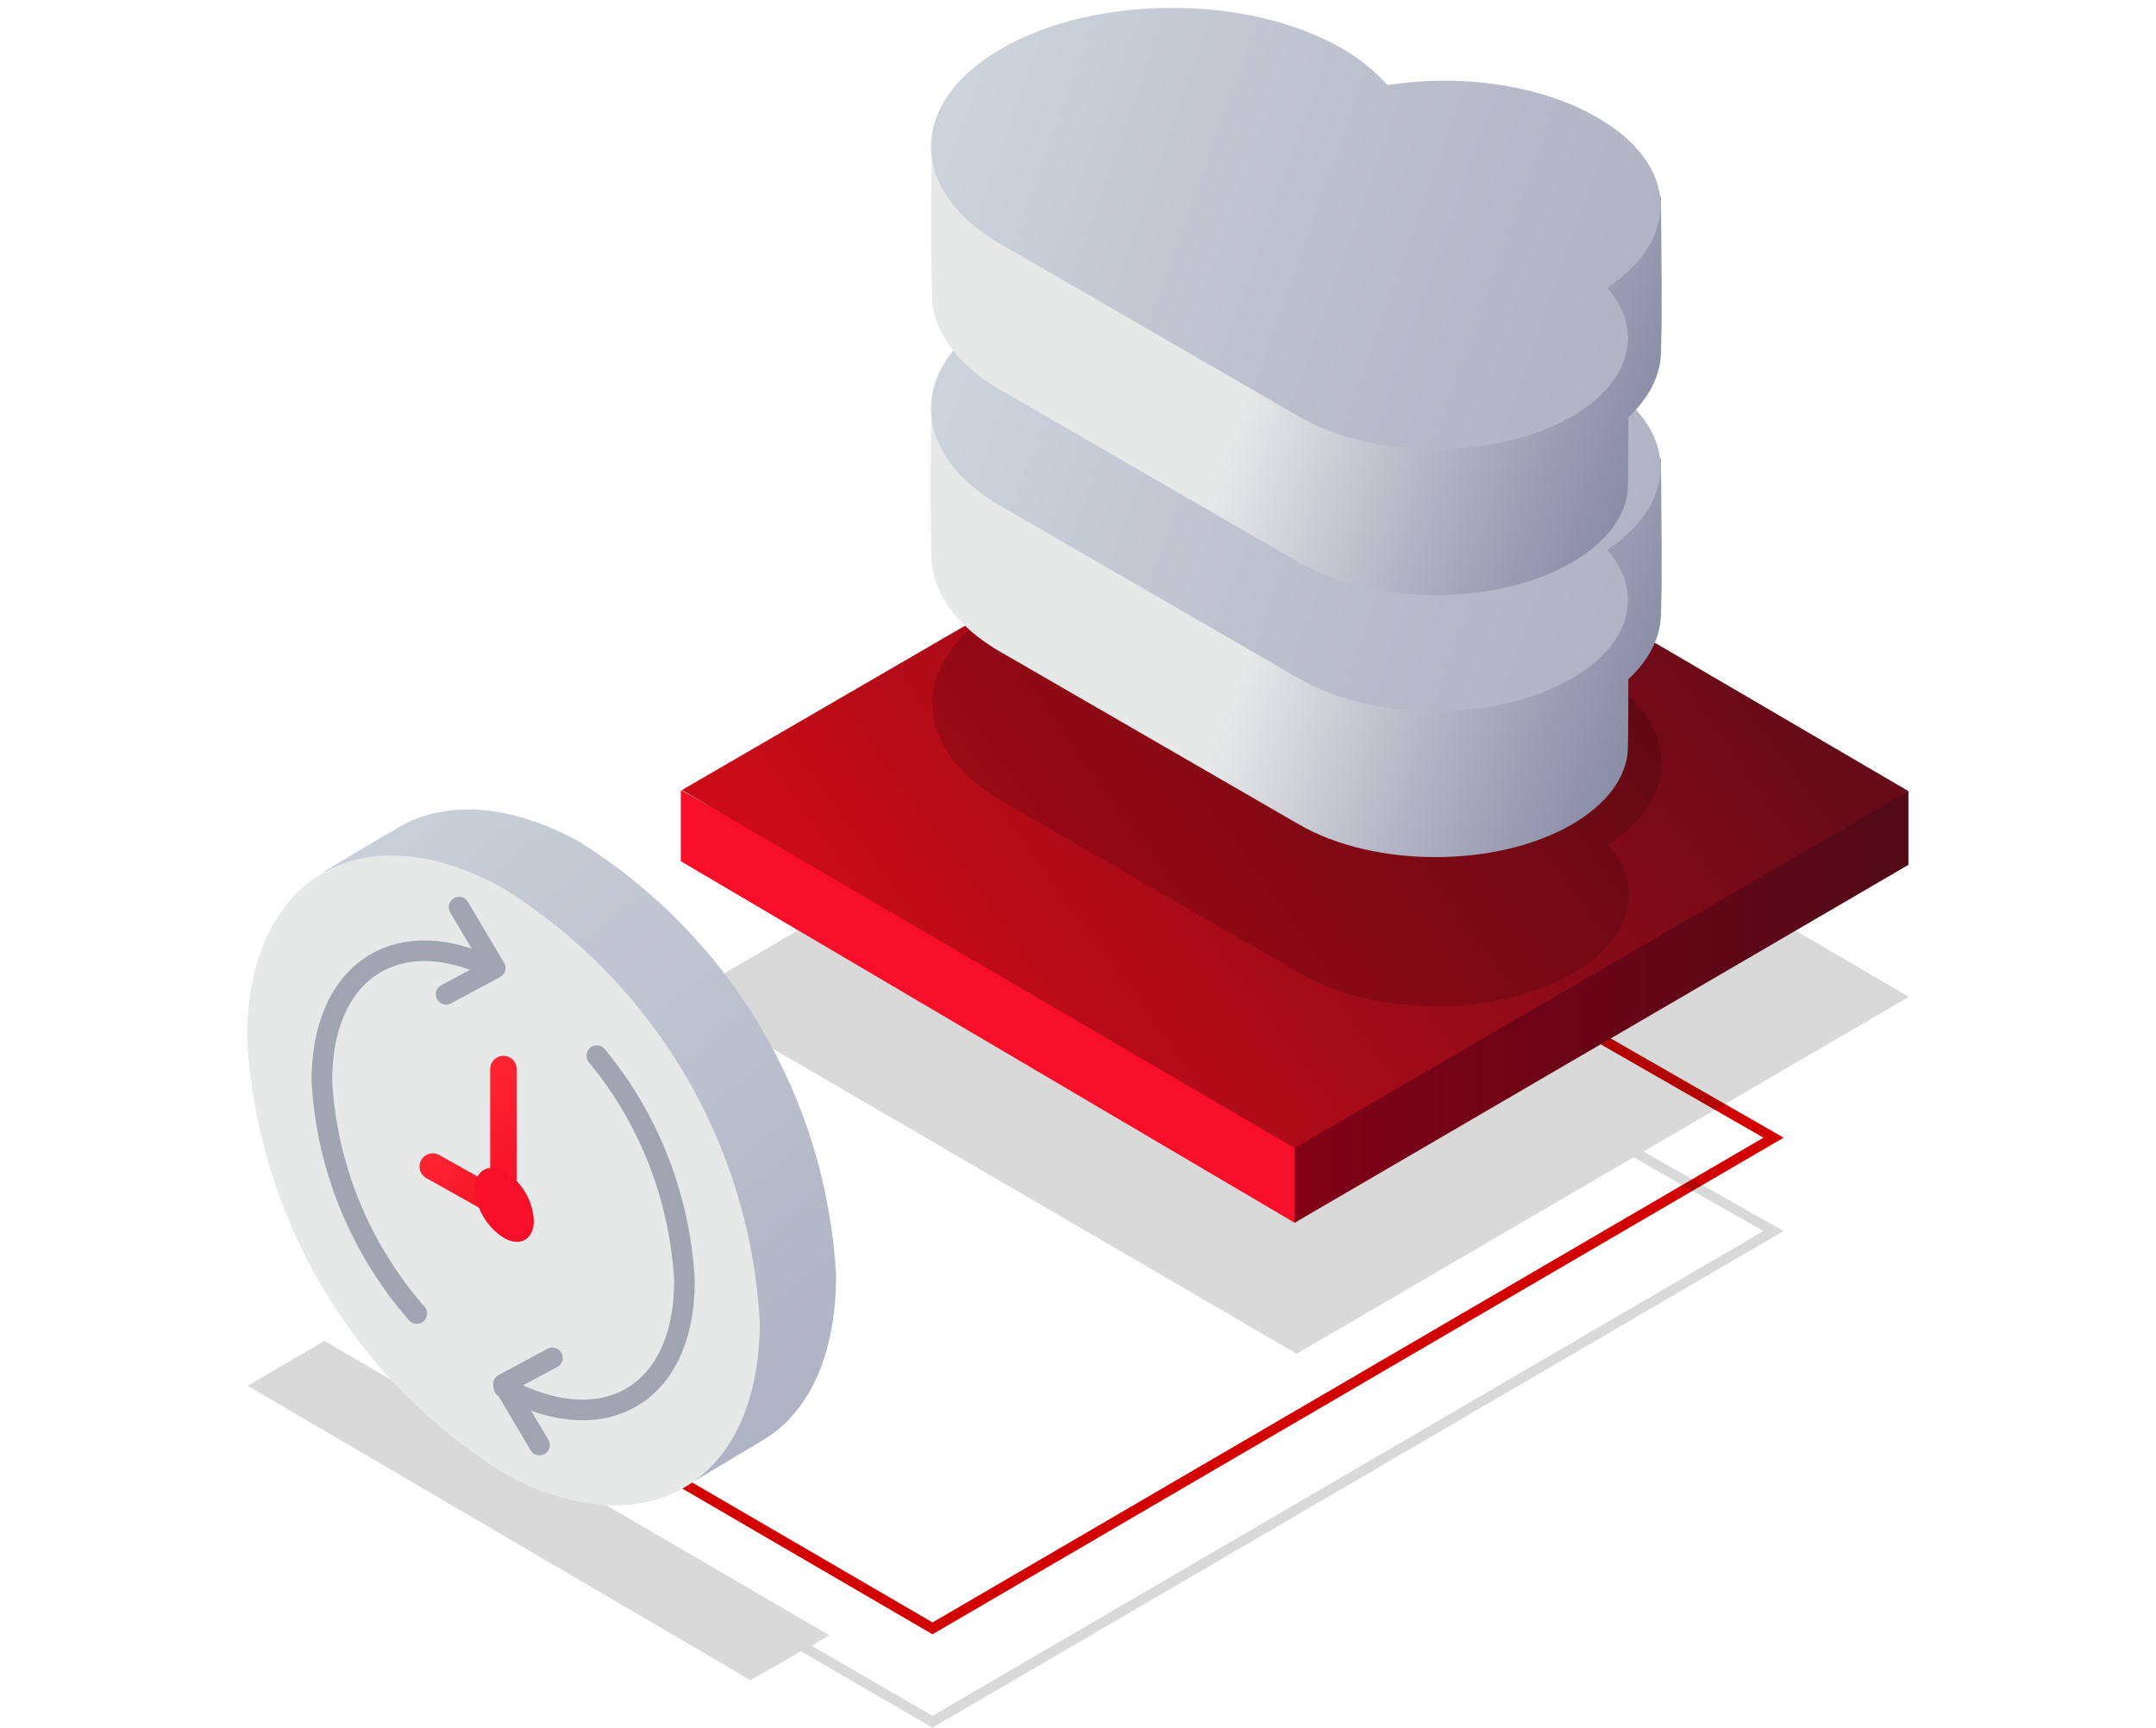 <?xml version="1.0" encoding="utf-8"?>
<!-- Generator: Adobe Illustrator 24.1.1, SVG Export Plug-In . SVG Version: 6.00 Build 0)  -->
<svg version="1.1" id="Warstwa_1" xmlns="http://www.w3.org/2000/svg" xmlns:xlink="http://www.w3.org/1999/xlink" x="0px" y="0px"
	 viewBox="0 0 418 335" style="enable-background:new 0 0 418 335;" xml:space="preserve">
<style type="text/css">
	.st0{fill:#D20000;}
	.st1{opacity:0.15;fill:url(#SVGID_1_);enable-background:new    ;}
	.st2{fill:url(#SVGID_2_);}
	.st3{fill:url(#SVGID_3_);}
	.st4{fill:url(#SVGID_4_);}
	.st5{fill-rule:evenodd;clip-rule:evenodd;fill:url(#Elipsa_820_1_);}
	.st6{fill-rule:evenodd;clip-rule:evenodd;fill:url(#Elipsa_820-2_1_);}
	.st7{fill:none;stroke:#A1A5B2;stroke-width:4;stroke-linecap:round;stroke-linejoin:round;}
	.st8{fill:none;stroke:url(#SVGID_5_);stroke-width:5.13;stroke-linecap:round;stroke-linejoin:round;}
	.st9{fill:none;stroke:url(#SVGID_6_);stroke-width:5.13;stroke-linecap:round;stroke-linejoin:round;}
	.st10{fill-rule:evenodd;clip-rule:evenodd;fill:#F70E28;}
	.st11{opacity:0.15;fill-rule:evenodd;clip-rule:evenodd;fill:url(#Elipsa_1_kopia_2_1_);enable-background:new    ;}
	.st12{fill-rule:evenodd;clip-rule:evenodd;fill:url(#Elipsa_1_kopia_2-2_1_);}
	.st13{fill-rule:evenodd;clip-rule:evenodd;fill:url(#Elipsa_1_kopia_2-3_1_);}
	.st14{fill-rule:evenodd;clip-rule:evenodd;fill:url(#Elipsa_1_kopia_2-4_1_);}
	.st15{fill-rule:evenodd;clip-rule:evenodd;fill:url(#Elipsa_1_kopia_2-5_1_);}
</style>
<polygon class="st0" points="180.8,316.9 181.3,316.6 345.8,220.6 260.6,171.7 259.6,173.4 341.9,220.6 180.8,314.6 94.6,264.4 
	93.6,266.1 "/>
<linearGradient id="SVGID_1_" gradientUnits="userSpaceOnUse" x1="653.301" y1="164.619" x2="486.521" y2="43.929" gradientTransform="matrix(-1 0 0 -1 780 336)">
	<stop  offset="0" style="stop-color:#000000"/>
	<stop  offset="1" style="stop-color:#000000"/>
</linearGradient>
<polygon class="st1" points="48,268.7 62.9,260 160.8,317.1 157.3,319.1 180.8,332.7 341.9,238.7 316.7,224.4 251.4,262.5 
	132.6,193.3 251.4,123.9 370.1,193.3 318.6,223.3 345.8,238.7 181.3,334.7 180.8,335 155.3,320.2 145.5,325.8 "/>
<linearGradient id="SVGID_2_" gradientUnits="userSpaceOnUse" x1="537.211" y1="4746.271" x2="410" y2="4746.271" gradientTransform="matrix(-1 0 0 1 780 -4551.03)">
	<stop  offset="0" style="stop-color:#840016"/>
	<stop  offset="1" style="stop-color:#510A18"/>
</linearGradient>
<polygon class="st2" points="242.8,218.2 370,153.4 370,167.7 251,237.1 "/>
<linearGradient id="SVGID_3_" gradientUnits="userSpaceOnUse" x1="155.22" y1="4746.185" x2="157.31" y2="4746.185" gradientTransform="matrix(-1 0 0 1 780 -4551.03)">
	<stop  offset="0" style="stop-color:#FC2632"/>
	<stop  offset="1" style="stop-color:#F70E28"/>
</linearGradient>
<polygon class="st3" points="132,167 132,153.2 251,219.2 251,237.1 "/>
<linearGradient id="SVGID_4_" gradientUnits="userSpaceOnUse" x1="602.177" y1="4757.357" x2="458.61" y2="4653.465" gradientTransform="matrix(-1 0 0 1 780 -4551.03)">
	<stop  offset="0" style="stop-color:#CB0C18"/>
	<stop  offset="1" style="stop-color:#670A18"/>
</linearGradient>
<polygon class="st4" points="370,153.4 251,222.6 132.2,153.2 251.4,84 "/>
<linearGradient id="Elipsa_820_1_" gradientUnits="userSpaceOnUse" x1="2198.16" y1="1331.426" x2="2366.67" y2="1303.146" gradientTransform="matrix(0.51 0.86 -0.86 0.51 84.74 -2420.97)">
	<stop  offset="0" style="stop-color:#CDD3DB"/>
	<stop  offset="1" style="stop-color:#ACB0C2"/>
</linearGradient>
<path id="Elipsa_820" class="st5" d="M133.2,288c5.3-3.1,8.3-4.9,14.8-8.8c8.8-5.3,14.1-16.4,14.1-31.9
	c-1.9-34.5-20.5-65.8-49.8-84.1c-13.7-7.5-26-8-35-2.8c-6.7,3.9-8.3,4.9-14.3,8.5C61,170.1,131.1,289.1,133.2,288z"/>
<linearGradient id="Elipsa_820-2_1_" gradientUnits="userSpaceOnUse" x1="2319.811" y1="1332.29" x2="2453.831" y2="1298.53" gradientTransform="matrix(0.51 0.86 -0.86 0.51 84.74 -2420.97)">
	<stop  offset="0.51" style="stop-color:#E7E9E9"/>
	<stop  offset="0.73" style="stop-color:#B1B4C3"/>
	<stop  offset="0.9" style="stop-color:#8F92AA"/>
	<stop  offset="0.99" style="stop-color:#8285A1"/>
</linearGradient>
<path id="Elipsa_820-2" class="st6" d="M47.9,201.6c2,34.5,20.5,65.8,49.8,84.1c27.5,15,49.6,1.9,49.6-29.4
	c-1.9-34.5-20.5-65.8-49.8-84.1C70,157,47.8,170.2,47.9,201.6z"/>
<path id="Elipsa_820-3" class="st7" d="M97.7,269c19.4,10.6,35.1,1.4,35-20.8c-0.9-15.9-6.8-31.2-17-43.5"/>
<path id="Elipsa_820-4" class="st7" d="M93.6,186.9c-17.5-7.5-31.2,2-31.2,22.7c0.9,16.6,7.4,32.5,18.4,45.1"/>
<linearGradient id="SVGID_5_" gradientUnits="userSpaceOnUse" x1="97.979" y1="1337.352" x2="125.682" y2="1337.352" gradientTransform="matrix(0.51 0.86 -0.86 0.51 1190.47 -558.2)">
	<stop  offset="0" style="stop-color:#FC2632"/>
	<stop  offset="1" style="stop-color:#F70E28"/>
</linearGradient>
<line class="st8" x1="97.6" y1="233.5" x2="97.6" y2="207.3"/>
<linearGradient id="SVGID_6_" gradientUnits="userSpaceOnUse" x1="107.199" y1="1348.066" x2="126.391" y2="1348.066" gradientTransform="matrix(0.51 0.86 -0.86 0.51 1190.47 -558.2)">
	<stop  offset="0" style="stop-color:#FC2632"/>
	<stop  offset="1" style="stop-color:#F70E28"/>
</linearGradient>
<line class="st9" x1="83.9" y1="226.2" x2="98" y2="234.1"/>
<path id="Elipsa_820-5" class="st10" d="M92.1,230.5c0.2,3.9,2.3,7.5,5.7,9.6c3.1,1.7,5.7,0.2,5.7-3.4c-0.2-3.9-2.3-7.5-5.7-9.6
	C94.6,225.5,92.1,227,92.1,230.5z"/>
<polyline class="st7" points="86.5,192.8 96,187.7 89,175.9 "/>
<linearGradient id="Elipsa_1_kopia_2_1_" gradientUnits="userSpaceOnUse" x1="1303.784" y1="219.906" x2="1216.614" y2="189.046" gradientTransform="matrix(-1 0 0 -1 1461.6 336)">
	<stop  offset="0" style="stop-color:#000000"/>
	<stop  offset="1" style="stop-color:#000000"/>
</linearGradient>
<path id="Elipsa_1_kopia_2" class="st11" d="M194.4,155.4l0.8,0.5l0,0l56.9,32.9c14.6,8.4,38.2,8.4,52.8,0c11.7-6.8,14-16.9,6.9-25
	c14.4-9.5,13.8-24-1.9-33c-11-6.4-26.6-8.4-40.7-6.3c-2.5-2.8-5.5-5.2-8.8-7.1c-18.2-10.5-47.8-10.5-66,0S176.2,144.9,194.4,155.4z"
	/>
<linearGradient id="Elipsa_1_kopia_2-2_1_" gradientUnits="userSpaceOnUse" x1="1274.845" y1="246.833" x2="1130.565" y2="195.743" gradientTransform="matrix(-1 0 0 -1 1461.6 336)">
	<stop  offset="0.42" style="stop-color:#E7E9E9"/>
	<stop  offset="0.68" style="stop-color:#B1B4C3"/>
	<stop  offset="0.88" style="stop-color:#8F92AA"/>
	<stop  offset="0.99" style="stop-color:#8285A1"/>
</linearGradient>
<path id="Elipsa_1_kopia_2-2" class="st12" d="M194.1,126.5l0.9,0.5l0,0l56.9,32.9c14.6,8.4,38.2,8.4,52.8,0
	c6.9-4,10.6-9.2,10.9-14.4c0.1-3.7,0.1-11.1,0.1-13.8c4-3.7,6.1-7.9,6.3-12.1c0.3-6.4,0.1-22.5,0-30.7c-11-6.4-38.9,4.5-52.9,6.6
	c-2.5-2.8-5.5-5.2-8.8-7.1c-18.3-10.4-61.5-21.4-79.7-11c-0.3,16.3-0.2,23.7,0,30.8C180.8,114.9,185.4,121.5,194.1,126.5z"/>
<linearGradient id="Elipsa_1_kopia_2-3_1_" gradientUnits="userSpaceOnUse" x1="1275.231" y1="266.945" x2="1124.841" y2="213.685" gradientTransform="matrix(-1 0 0 -1 1461.6 336)">
	<stop  offset="0" style="stop-color:#CDD3DB"/>
	<stop  offset="0.59" style="stop-color:#B7BBCA"/>
	<stop  offset="1" style="stop-color:#ACB0C2"/>
</linearGradient>
<path id="Elipsa_1_kopia_2-3" class="st13" d="M194.1,98.2l0.9,0.5l0,0l56.9,32.9c14.6,8.4,38.2,8.4,52.8,0c11.7-6.8,14-16.9,6.9-25
	c14.4-9.5,13.8-24-1.9-33c-11-6.4-26.6-8.4-40.7-6.3c-2.5-2.8-5.5-5.2-8.8-7.1c-18.2-10.5-47.8-10.5-66,0S175.9,87.7,194.1,98.2z"/>
<linearGradient id="Elipsa_1_kopia_2-4_1_" gradientUnits="userSpaceOnUse" x1="1274.844" y1="297.626" x2="1130.564" y2="246.526" gradientTransform="matrix(-1 0 0 -1 1461.6 336)">
	<stop  offset="0.42" style="stop-color:#E7E9E9"/>
	<stop  offset="0.68" style="stop-color:#B1B4C3"/>
	<stop  offset="0.88" style="stop-color:#8F92AA"/>
	<stop  offset="0.99" style="stop-color:#8285A1"/>
</linearGradient>
<path id="Elipsa_1_kopia_2-4" class="st14" d="M194.1,75.7l0.9,0.5l0,0l56.9,32.9c14.6,8.4,38.2,8.4,52.8,0
	c6.9-4,10.6-9.2,10.9-14.4c0.1-3.7,0.1-11,0.1-13.8c4-3.7,6.1-7.9,6.3-12.1c0.3-6.4,0.1-22.4,0-30.7c-11-6.4-38.9,4.5-52.9,6.6
	c-2.5-2.8-5.5-5.2-8.8-7.1c-18.2-10.5-61.4-21.5-79.6-11c-0.3,16.3-0.2,23.7,0,30.8C180.8,64.2,185.4,70.7,194.1,75.7z"/>
<linearGradient id="Elipsa_1_kopia_2-5_1_" gradientUnits="userSpaceOnUse" x1="1275.231" y1="317.725" x2="1124.841" y2="264.465" gradientTransform="matrix(-1 0 0 -1 1461.6 336)">
	<stop  offset="0" style="stop-color:#CDD3DB"/>
	<stop  offset="0.59" style="stop-color:#B7BBCA"/>
	<stop  offset="1" style="stop-color:#ACB0C2"/>
</linearGradient>
<path id="Elipsa_1_kopia_2-5" class="st15" d="M194.1,47.4l0.9,0.5l0,0l56.9,32.9c14.6,8.4,38.2,8.4,52.8,0c11.7-6.8,14-16.9,6.9-25
	c14.4-9.5,13.8-24-1.9-33c-11-6.4-26.6-8.5-40.7-6.3c-2.5-2.8-5.5-5.2-8.8-7.1c-18.2-10.5-47.8-10.5-66,0S175.9,36.9,194.1,47.4z"/>
<polyline class="st7" points="107.1,263.3 97.6,268.4 104.6,280.2 "/>
</svg>
